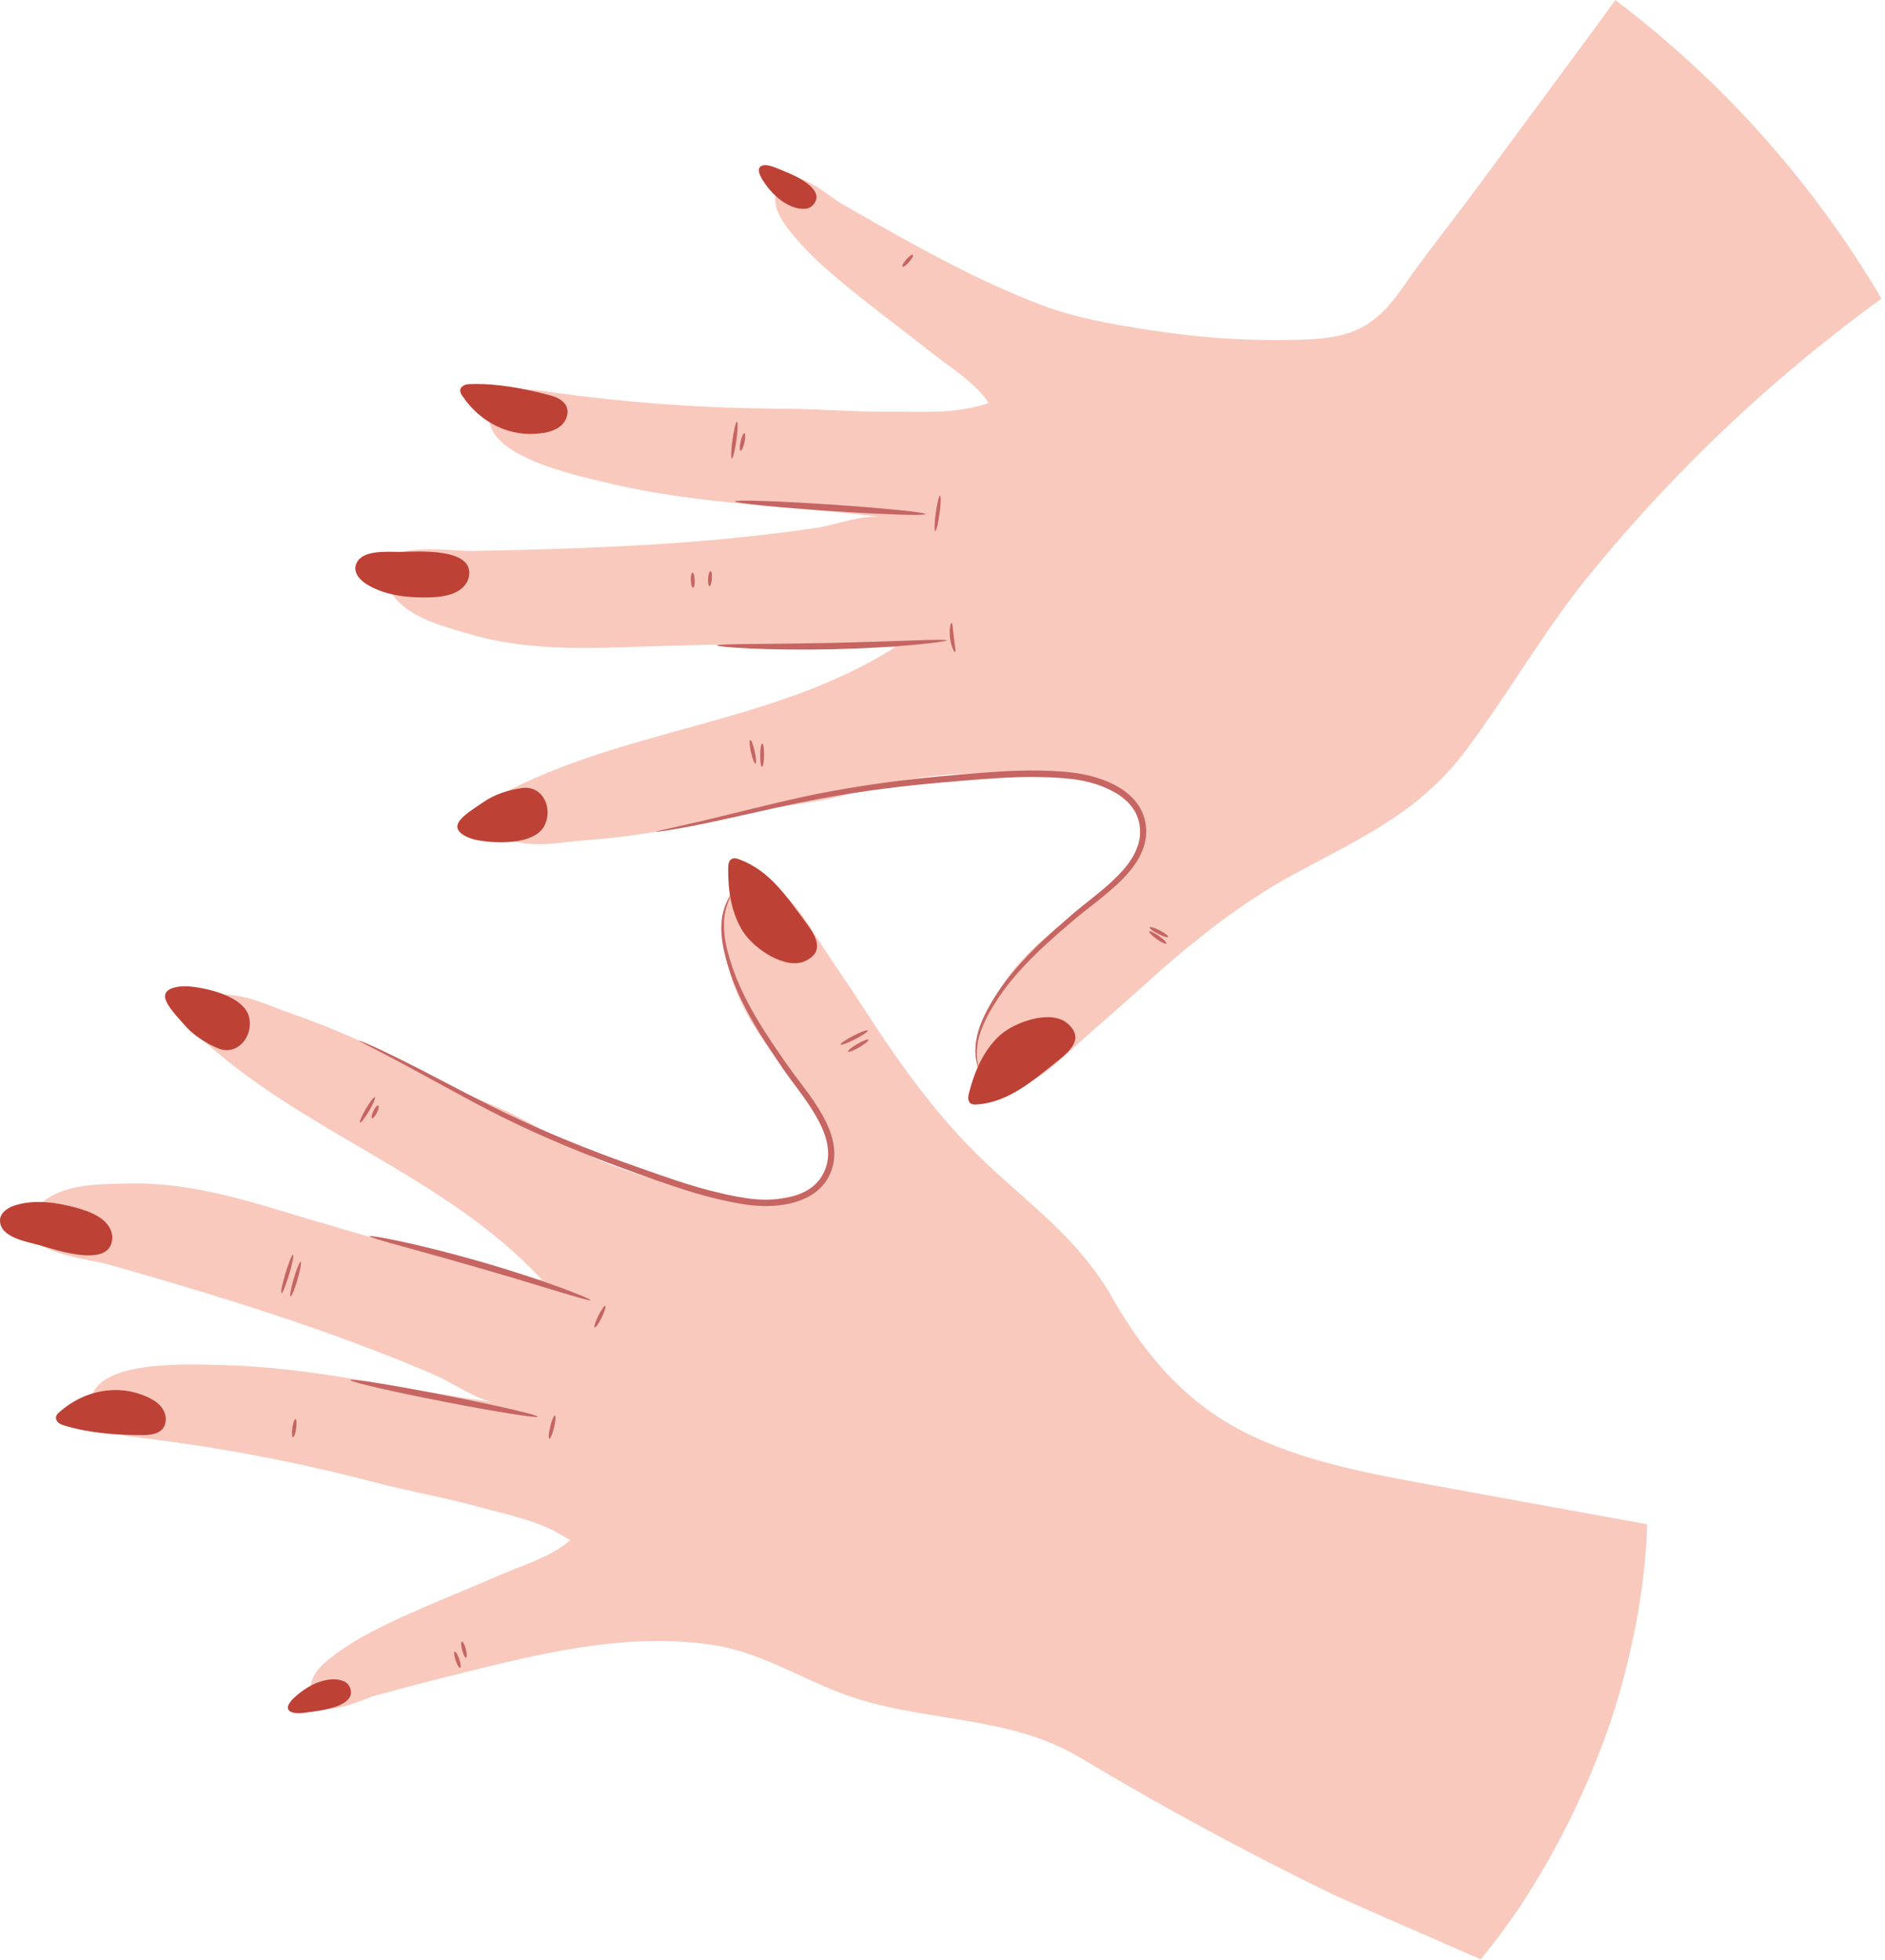 <?xml version="1.0" encoding="UTF-8"?> <svg xmlns="http://www.w3.org/2000/svg" width="532" height="553" viewBox="0 0 532 553" fill="none"> <path d="M140.968 224.388C138.845 225.531 136.535 227.024 136.115 229.38C135.462 232.949 139.358 235.608 142.81 236.774C150.765 239.48 157.6 237.661 165.765 237.054C181.954 235.865 197.863 232.505 213.656 228.89C221.121 227.187 228.842 226.72 236.261 224.901C243.912 223.035 251.237 220.655 259.098 219.535C270.086 217.972 281.259 217.786 292.27 219.185C295.233 219.559 297.915 218.929 300.854 219.209C305.123 219.605 308.856 220.725 312.612 222.638C315.667 224.178 319.61 224.901 321.103 228.423C322.922 232.715 322.269 240.157 318.887 243.586C314.804 247.738 311.049 252.147 306.29 255.67C291.967 266.237 279.906 276.291 275.941 294.72C274.938 299.432 275.684 307.9 281.889 307.737C289.797 307.527 296.399 301.765 301.881 296.68C308.016 290.988 314.431 285.669 320.66 280C334.423 267.497 348.863 255.506 365.285 246.619C384.157 236.425 400.603 229.24 413.69 211.767C425.493 196.021 435.571 178.292 447.748 163.269C466.037 140.688 486.565 119.904 508.959 101.358C516.121 95.433 523.469 89.718 531.004 84.259C511.782 51.624 486.098 22.814 455.866 0C456.006 0.117 421.411 46.818 418.262 51.087C412.36 59.112 406.155 67.02 400.253 74.975C395.214 81.763 391.365 89.111 383.317 92.89C378.069 95.34 372.097 95.713 366.312 95.876C351.848 96.273 338.039 95.293 323.902 93.053C312.868 91.304 303.047 89.648 292.48 85.519C279.65 80.527 267.379 74.228 255.342 67.58C249.441 64.314 243.609 60.955 237.754 57.619C233.904 55.426 226.79 48.615 222.171 50.504C219.698 51.531 218.508 54.54 218.835 57.199C219.161 59.858 220.678 62.215 222.287 64.361C228.306 72.339 236.237 78.637 244.052 84.866C250.234 89.764 256.556 94.477 262.737 99.375C268.196 103.714 275.124 107.843 279.043 113.698C269.782 116.871 261.361 116.124 251.937 116.194C241.649 116.288 231.385 115.378 221.098 115.331C198.867 115.238 176.635 113.652 154.638 110.526C149.016 109.733 141.318 108.636 138.728 115.261C133.596 128.325 163.875 134.413 170.943 136.139C196.464 142.415 222.591 142.601 248.484 145.89C243.236 145.214 235.491 148.2 230.149 148.993C223.734 149.926 217.319 150.743 210.88 151.419C198.05 152.795 185.173 153.682 172.296 154.288C159.373 154.895 146.45 155.221 133.503 155.478C126.248 155.618 103.667 151.442 109.382 165.229C112.928 173.79 124.568 176.589 132.593 178.945C151.278 184.404 170.034 182.678 189.279 182.211C210.6 181.651 231.408 181.372 252.683 182.608C218.462 204.349 176.402 205.376 140.991 224.388H140.968Z" fill="#F9C9BD"></path> <path d="M276.197 311.632C285.039 310.769 291.757 304.727 298.359 299.478C301.928 296.656 306.103 293.04 301.368 288.864C296.609 284.665 286.275 288.444 282.193 292.154C277.574 296.352 275.008 302.394 273.468 308.436C273.235 309.369 273.072 310.512 273.748 311.189C274.355 311.795 275.334 311.725 276.174 311.585L276.197 311.632Z" fill="#BE4135"></path> <path d="M134.295 236.985C132.616 236.635 128.72 235.259 129.093 232.926C129.49 230.547 134.598 227.677 136.395 226.371C139.404 224.202 143.673 222.849 147.335 222.359C153.26 221.566 156.106 228.121 153.704 232.903C150.834 238.641 139.334 238.035 134.295 236.985Z" fill="#BE4135"></path> <path d="M132.335 162.755C132.218 163.292 132.031 163.828 131.751 164.318C129.559 168.121 124.123 168.564 120.228 168.587C114.559 168.634 108.704 167.934 103.805 165.065C101.822 163.898 99.816 161.869 100.376 159.629C101.566 154.917 109.31 155.78 112.903 155.734C117.685 155.664 133.968 154.404 132.335 162.755Z" fill="#BE4135"></path> <path d="M153.191 122.167C144.023 123.659 135.509 119.181 130.54 111.786C130.19 111.273 129.84 110.736 129.887 110.13C129.934 109.476 130.447 108.94 131.053 108.683C131.66 108.427 132.313 108.38 132.966 108.38C140.384 108.17 147.826 109.593 154.987 111.483C156.9 111.996 159 112.812 159.839 114.632C160.656 116.405 159.909 118.597 158.51 119.95C157.087 121.28 155.127 121.887 153.214 122.213L153.191 122.167Z" fill="#BE4135"></path> <path d="M229.307 57.992C228.864 58.458 228.234 58.785 227.441 58.878C223.615 59.345 219.463 56.242 217.177 53.466C216.15 52.207 211.811 46.865 215.87 46.608C217.527 46.515 220.256 47.891 221.819 48.521C224.688 49.664 233.506 53.653 229.33 57.992H229.307Z" fill="#BE4135"></path> <path d="M267.26 180.671C267.26 180.904 263.667 181.441 257.812 181.978C251.957 182.514 243.816 183.004 234.835 183.214C225.854 183.401 217.712 183.261 211.834 183.004C205.955 182.724 202.316 182.351 202.339 182.117C202.339 181.861 205.978 181.768 211.857 181.721C217.736 181.674 225.854 181.604 234.811 181.418C243.769 181.208 251.887 180.928 257.742 180.718C263.621 180.508 267.26 180.438 267.283 180.718L267.26 180.671Z" fill="#C66562"></path> <path d="M261.219 145.072C261.195 145.586 249.135 145.166 234.299 144.186C219.462 143.183 207.472 141.993 207.495 141.48C207.519 140.967 219.579 141.387 234.415 142.366C249.252 143.369 261.242 144.559 261.219 145.072Z" fill="#C66562"></path> <path d="M276.193 301.344C276.193 301.344 276.077 301.157 275.937 300.784C275.797 300.411 275.633 299.828 275.493 299.058C275.214 297.518 275.097 295.162 275.773 292.246C276.1 290.8 276.636 289.214 277.36 287.557C277.733 286.741 278.129 285.878 278.596 285.015C279.063 284.152 279.552 283.265 280.089 282.379C282.258 278.786 285.151 274.937 288.72 271.065C292.289 267.169 296.535 263.273 301.224 259.238C305.819 255.062 311.395 251.423 316.083 246.501C318.393 244.052 320.469 241.182 321.355 237.87C322.218 234.604 321.729 230.848 319.676 228.002C317.646 225.11 314.334 223.127 310.835 221.797C309.062 221.144 307.219 220.631 305.329 220.257C303.44 219.884 301.504 219.698 299.521 219.534C291.613 218.928 283.845 219.348 276.333 219.931C268.822 220.514 261.59 221.121 254.709 221.914C247.85 222.707 241.342 223.64 235.277 224.69C229.212 225.739 223.613 226.929 218.504 228.049C208.287 230.335 200.006 232.225 194.22 233.298C191.328 233.857 189.088 234.207 187.549 234.441C186.009 234.651 185.216 234.744 185.193 234.674C185.193 234.604 185.962 234.417 187.479 234.067C189.135 233.694 191.328 233.204 194.057 232.598C199.772 231.315 207.984 229.239 218.178 226.789C223.286 225.576 228.885 224.293 234.974 223.197C241.039 222.077 247.57 221.074 254.475 220.234C261.38 219.371 268.635 218.741 276.147 218.135C283.681 217.551 291.543 217.085 299.614 217.715C303.626 217.995 307.685 218.671 311.441 220.094C313.307 220.794 315.127 221.68 316.783 222.8C318.439 223.92 319.956 225.296 321.099 226.952C322.265 228.609 323.035 230.522 323.315 232.481C323.478 233.461 323.525 234.441 323.455 235.42C323.408 236.4 323.245 237.357 322.988 238.29C322.498 240.156 321.635 241.859 320.632 243.398C319.629 244.938 318.463 246.338 317.25 247.621C314.8 250.187 312.141 252.333 309.575 254.386C308.292 255.389 307.009 256.392 305.773 257.372C304.536 258.351 303.347 259.378 302.18 260.358C297.468 264.323 293.222 268.149 289.63 271.928C286.037 275.684 283.122 279.416 280.929 282.892C280.369 283.755 279.879 284.618 279.389 285.458C278.899 286.274 278.479 287.114 278.106 287.907C277.36 289.494 276.8 291.01 276.403 292.41C275.633 295.209 275.633 297.472 275.797 298.988C275.96 300.504 276.193 301.274 276.123 301.297L276.193 301.344Z" fill="#C66562"></path> <path d="M254.735 75.207C254.502 74.997 254.992 74.111 255.785 73.201C256.601 72.291 257.441 71.708 257.651 71.918C257.861 72.128 257.394 73.014 256.601 73.924C255.785 74.834 254.945 75.417 254.735 75.207Z" fill="#C66562"></path> <path d="M206.54 129.374C206.237 129.327 206.33 126.971 206.727 124.102C207.123 121.232 207.707 118.946 208.01 118.993C208.313 119.04 208.22 121.396 207.823 124.265C207.427 127.134 206.844 129.42 206.54 129.374Z" fill="#C66562"></path> <path d="M209.011 127.204C208.708 127.135 208.731 125.968 209.011 124.592C209.291 123.215 209.804 122.166 210.107 122.236C210.411 122.306 210.387 123.472 210.107 124.848C209.804 126.225 209.314 127.274 209.011 127.204Z" fill="#C66562"></path> <path d="M200.241 165.391C199.938 165.391 199.751 164.411 199.844 163.221C199.914 162.055 200.241 161.122 200.521 161.145C200.824 161.145 201.011 162.125 200.917 163.314C200.824 164.504 200.521 165.414 200.241 165.391Z" fill="#C66562"></path> <path d="M195.575 165.857C195.272 165.857 195.015 164.924 194.968 163.734C194.922 162.544 195.155 161.588 195.458 161.588C195.761 161.588 196.018 162.521 196.065 163.711C196.088 164.9 195.878 165.857 195.575 165.857Z" fill="#C66562"></path> <path d="M213.233 215.475C212.929 215.545 212.369 214.099 211.95 212.256C211.53 210.413 211.436 208.85 211.716 208.803C212.02 208.733 212.579 210.18 212.999 212.022C213.419 213.865 213.513 215.428 213.233 215.475Z" fill="#C66562"></path> <path d="M215.054 216.385C214.751 216.385 214.517 214.915 214.541 213.096C214.541 211.276 214.821 209.807 215.124 209.807C215.427 209.807 215.66 211.276 215.637 213.096C215.637 214.915 215.357 216.385 215.054 216.385Z" fill="#C66562"></path> <path d="M329.708 264.37C329.568 264.65 328.285 264.254 326.839 263.507C325.393 262.761 324.32 261.944 324.46 261.688C324.6 261.408 325.883 261.804 327.329 262.551C328.775 263.297 329.848 264.114 329.708 264.37Z" fill="#C66562"></path> <path d="M329.196 266.259C329.033 266.516 327.797 265.933 326.467 265C325.137 264.043 324.204 263.087 324.368 262.854C324.531 262.597 325.767 263.18 327.097 264.113C328.426 265.07 329.36 266.026 329.196 266.259Z" fill="#C66562"></path> <path d="M263.949 149.854C263.646 149.807 263.716 147.545 264.089 144.792C264.463 142.039 265.022 139.823 265.302 139.87C265.606 139.917 265.536 142.179 265.162 144.932C264.789 147.685 264.229 149.901 263.949 149.854Z" fill="#C66562"></path> <path d="M269.57 183.983C269.29 184.1 268.404 182.35 268.124 179.994C267.821 177.638 268.287 175.748 268.567 175.772C268.87 175.795 268.917 177.638 269.197 179.854C269.453 182.07 269.85 183.866 269.57 183.983Z" fill="#C66562"></path> <path d="M313.897 366.195C323.648 383.154 335.592 396.894 353.647 405.315C369.533 412.734 387.029 415.929 404.268 419.079C423.98 422.671 443.715 426.264 463.427 429.856C463.893 429.949 464.36 430.043 464.85 430.136C464.85 431.162 464.803 432.189 464.756 433.192C464.733 433.915 464.686 434.638 464.663 435.361C464.663 435.501 464.663 435.688 464.616 435.945C464.43 438.674 464.173 441.403 463.87 444.132C463.193 449.941 462.284 455.75 461.071 461.465C458.061 475.881 454.282 487.988 448.684 501.168C445.861 507.817 442.758 514.325 439.329 520.67C437.556 523.959 435.714 527.202 433.777 530.398C432.891 531.867 431.981 533.337 431.071 534.783C430.605 535.506 430.138 536.23 429.672 536.953C429.718 536.883 428.832 538.212 428.739 538.376C425.333 543.368 421.74 548.22 417.915 552.885C400.606 545.351 378.048 535.483 375.622 534.293C351.478 522.536 327.87 509.753 304.823 495.966C285.624 484.466 263.23 485.935 242.142 479.427C228.728 475.298 216.108 466.69 202.345 464.381C176.778 460.112 150.791 466.993 126.134 473.152C119.602 474.785 113.094 476.534 106.585 478.261C102.293 479.404 93.662 484.163 89.696 481.153C87.55 479.52 87.177 476.301 88.18 473.805C89.183 471.309 91.259 469.42 93.359 467.763C101.22 461.605 110.504 457.546 119.672 453.533C126.904 450.384 134.229 447.445 141.46 444.296C147.852 441.52 155.597 439.28 160.892 434.638C152.774 429.18 144.423 427.757 135.325 425.261C125.411 422.531 115.24 420.782 105.302 418.169C83.794 412.547 61.913 408.371 39.822 405.735C34.2 405.059 26.479 404.149 25.662 397.081C24.053 383.131 54.892 385.044 62.147 385.184C88.413 385.674 113.7 392.205 139.594 395.681C134.345 394.981 127.627 390.106 122.681 387.983C116.733 385.417 110.714 382.991 104.673 380.682C92.636 376.063 80.412 371.91 68.118 367.991C55.778 364.072 43.368 360.433 30.934 356.888C23.959 354.881 1.052 353.132 10.126 341.258C15.748 333.887 27.715 334.167 36.066 333.957C55.522 333.467 73.204 339.975 91.679 345.34C112.137 351.359 132.176 356.981 153.054 361.25C125.574 331.461 85.194 319.657 55.848 292.177C54.099 290.521 52.256 288.491 52.442 286.088C52.722 282.473 57.178 280.91 60.794 280.677C69.191 280.117 75.303 283.639 83.048 286.298C98.374 291.617 112.907 298.942 127.23 306.477C133.995 310.046 141.367 312.472 148.062 316.134C154.99 319.913 161.452 324.089 168.753 327.192C178.971 331.507 189.725 334.563 200.712 336.056C203.675 336.453 206.101 337.736 209.017 338.226C213.239 338.949 217.135 338.809 221.264 337.922C224.599 337.199 228.588 337.526 230.944 334.493C233.79 330.831 235.097 323.459 232.694 319.26C229.801 314.198 227.305 308.973 223.62 304.354C212.492 290.474 203.395 277.644 204.328 258.819C204.561 254.013 207.477 246.012 213.426 247.761C221.007 250.001 225.906 257.256 229.895 263.577C234.374 270.646 239.202 277.434 243.775 284.526C253.852 300.155 264.746 315.458 278.346 328.241C291.853 340.955 304.52 349.843 313.874 366.102L313.897 366.195Z" fill="#F9C9BD"></path> <path d="M208.968 242.629C217.296 245.755 222.218 253.29 227.257 260.055C229.963 263.694 233.089 268.266 227.444 271.088C221.752 273.934 212.747 267.613 209.762 262.97C206.379 257.722 205.446 251.237 205.516 244.985C205.516 244.005 205.656 242.862 206.496 242.396C207.242 241.976 208.175 242.279 208.945 242.629H208.968Z" fill="#BE4135"></path> <path d="M52.649 278.32C50.923 278.227 46.817 278.553 46.584 280.91C46.35 283.312 50.549 287.395 51.949 289.098C54.305 291.967 58.084 294.37 61.49 295.793C66.995 298.079 71.451 292.48 70.355 287.231C69.048 280.956 57.781 278.577 52.649 278.297V278.32Z" fill="#BE4135"></path> <path d="M31.68 349.561C31.727 349.001 31.68 348.441 31.517 347.882C30.374 343.636 25.218 341.816 21.486 340.79C16.027 339.297 10.172 338.457 4.713 339.974C2.497 340.58 0.025 342.05 0.001 344.359C-0.045 349.211 7.629 350.378 11.105 351.357C15.701 352.64 31.12 358.052 31.68 349.561Z" fill="#BE4135"></path> <path d="M41.43 394.141C32.962 390.339 23.585 392.485 16.866 398.363C16.4 398.76 15.933 399.203 15.817 399.809C15.7 400.463 16.05 401.116 16.563 401.512C17.076 401.909 17.706 402.119 18.336 402.306C25.451 404.428 33.009 404.965 40.404 404.942C42.387 404.942 44.626 404.685 45.909 403.145C47.146 401.652 47.006 399.32 45.979 397.663C44.953 396.007 43.203 394.911 41.43 394.118V394.141Z" fill="#BE4135"></path> <path d="M98.51 475.718C98.207 475.158 97.671 474.668 96.924 474.365C93.355 472.918 88.526 474.855 85.61 476.954C84.281 477.91 78.729 481.969 82.578 483.229C84.164 483.742 87.15 483.112 88.806 482.902C91.862 482.529 101.426 480.966 98.51 475.694V475.718Z" fill="#BE4135"></path> <path d="M166.697 366.894C166.604 367.128 163.105 366.125 157.483 364.422C151.861 362.719 144.093 360.339 135.485 357.867C126.877 355.371 119.062 353.224 113.394 351.662C107.725 350.099 104.226 349.072 104.296 348.839C104.343 348.606 107.959 349.165 113.697 350.425C119.459 351.662 127.344 353.621 135.998 356.117C144.629 358.613 152.351 361.179 157.879 363.209C163.408 365.238 166.767 366.661 166.674 366.894H166.697Z" fill="#C66562"></path> <path d="M151.72 399.762C151.627 400.252 139.73 398.339 125.127 395.493C110.547 392.647 98.79 389.941 98.883 389.428C98.977 388.915 110.874 390.851 125.477 393.697C140.056 396.543 151.813 399.249 151.72 399.762Z" fill="#C66562"></path> <path d="M206.333 252.566C206.333 252.566 205.983 253.313 205.423 254.736C204.886 256.159 204.303 258.352 204.327 261.244C204.327 262.691 204.49 264.3 204.816 266.026C204.98 266.89 205.166 267.799 205.423 268.709C205.679 269.642 205.936 270.599 206.263 271.578C207.499 275.521 209.365 279.86 211.861 284.408C214.357 288.981 217.483 293.763 221.006 298.802C221.892 300.061 222.779 301.344 223.712 302.627C224.668 303.887 225.648 305.193 226.628 306.5C228.61 309.136 230.617 311.912 232.32 315.014C233.159 316.577 233.929 318.21 234.512 319.96C235.072 321.709 235.469 323.575 235.469 325.512C235.469 326.468 235.375 327.448 235.165 328.404C234.979 329.361 234.676 330.294 234.279 331.204C233.509 333.023 232.25 334.679 230.71 335.962C229.17 337.269 227.351 338.202 225.461 338.878C223.572 339.555 221.589 339.928 219.606 340.138C215.617 340.558 211.511 340.185 207.569 339.415C199.614 337.945 192.126 335.472 185.011 332.976C177.896 330.457 171.038 327.961 164.6 325.372C158.161 322.782 152.096 320.146 146.521 317.51C140.922 314.874 135.837 312.215 131.218 309.719C121.98 304.727 114.585 300.621 109.383 297.915C106.911 296.632 104.905 295.582 103.388 294.813C102.012 294.113 101.312 293.716 101.335 293.646C101.359 293.6 102.129 293.879 103.552 294.486C104.975 295.092 107.051 296.026 109.687 297.309C114.982 299.828 122.517 303.77 131.801 308.622C136.443 311.025 141.552 313.615 147.151 316.181C152.726 318.747 158.791 321.336 165.206 323.855C171.645 326.398 178.48 328.847 185.594 331.32C192.686 333.793 200.104 336.219 207.896 337.642C209.855 337.992 211.768 338.318 213.704 338.435C215.617 338.575 217.553 338.552 219.419 338.365C223.152 337.992 226.861 336.919 229.567 334.656C232.273 332.417 233.719 328.941 233.719 325.558C233.719 322.129 232.436 318.84 230.827 315.877C227.584 309.905 223.105 304.96 219.746 299.735C216.27 294.649 213.144 289.774 210.695 285.085C208.222 280.419 206.426 275.964 205.26 271.928C204.956 270.925 204.723 269.945 204.49 268.989C204.257 268.033 204.07 267.123 203.93 266.213C203.65 264.417 203.533 262.761 203.58 261.291C203.65 258.305 204.396 256.042 205.05 254.643C205.376 253.943 205.679 253.43 205.913 253.103C206.146 252.776 206.263 252.613 206.286 252.636L206.333 252.566Z" fill="#C66562"></path> <path d="M237.239 294.72C237.099 294.463 238.708 293.344 240.831 292.271C242.954 291.174 244.773 290.521 244.913 290.801C245.053 291.058 243.444 292.177 241.321 293.25C239.198 294.347 237.379 295 237.239 294.72Z" fill="#C66562"></path> <path d="M239.34 296.726C239.2 296.47 240.366 295.513 241.953 294.58C243.539 293.67 244.962 293.134 245.102 293.39C245.242 293.647 244.075 294.603 242.489 295.536C240.903 296.446 239.48 296.983 239.317 296.726H239.34Z" fill="#C66562"></path> <path d="M101.612 316.764C101.356 316.6 102.079 314.898 103.222 312.915C104.388 310.955 105.532 309.462 105.788 309.626C106.045 309.789 105.322 311.492 104.179 313.475C103.012 315.434 101.869 316.927 101.612 316.764Z" fill="#C66562"></path> <path d="M105.022 315.527C104.742 315.387 104.905 314.478 105.395 313.498C105.862 312.495 106.468 311.818 106.748 311.935C107.028 312.052 106.865 312.985 106.375 313.964C105.908 314.967 105.302 315.644 105.022 315.527Z" fill="#C66562"></path> <path d="M79.427 364.936C79.147 364.842 79.637 362.346 80.547 359.337C81.457 356.328 82.436 353.948 82.716 354.042C82.996 354.135 82.506 356.631 81.597 359.64C80.687 362.65 79.707 365.029 79.427 364.936Z" fill="#C66562"></path> <path d="M81.996 365.846C81.716 365.753 82.113 363.49 82.906 360.784C83.699 358.078 84.586 355.955 84.865 356.025C85.145 356.118 84.749 358.381 83.956 361.087C83.163 363.793 82.276 365.916 81.996 365.846Z" fill="#C66562"></path> <path d="M82.694 405.571C82.391 405.524 82.321 404.335 82.508 402.935C82.694 401.512 83.114 400.392 83.394 400.439C83.697 400.486 83.767 401.675 83.581 403.075C83.394 404.498 82.974 405.618 82.694 405.571Z" fill="#C66562"></path> <path d="M131.544 467.764C131.241 467.834 130.751 466.877 130.425 465.641C130.098 464.381 130.075 463.308 130.355 463.238C130.658 463.168 131.148 464.124 131.475 465.361C131.801 466.62 131.824 467.694 131.544 467.764Z" fill="#C66562"></path> <path d="M129.863 470.61C129.583 470.703 129 469.77 128.58 468.511C128.16 467.251 128.044 466.154 128.323 466.061C128.603 465.968 129.187 466.901 129.606 468.161C130.026 469.42 130.143 470.517 129.863 470.61Z" fill="#C66562"></path> <path d="M167.841 374.592C167.561 374.452 168.027 372.982 168.844 371.303C169.66 369.623 170.57 368.364 170.827 368.48C171.107 368.62 170.64 370.09 169.824 371.769C169.007 373.449 168.097 374.709 167.841 374.592Z" fill="#C66562"></path> <path d="M155.034 405.968C154.731 405.898 154.847 404.381 155.29 402.562C155.734 400.742 156.317 399.343 156.62 399.413C156.923 399.483 156.807 400.999 156.364 402.818C155.92 404.638 155.337 406.038 155.034 405.968Z" fill="#C66562"></path> </svg> 